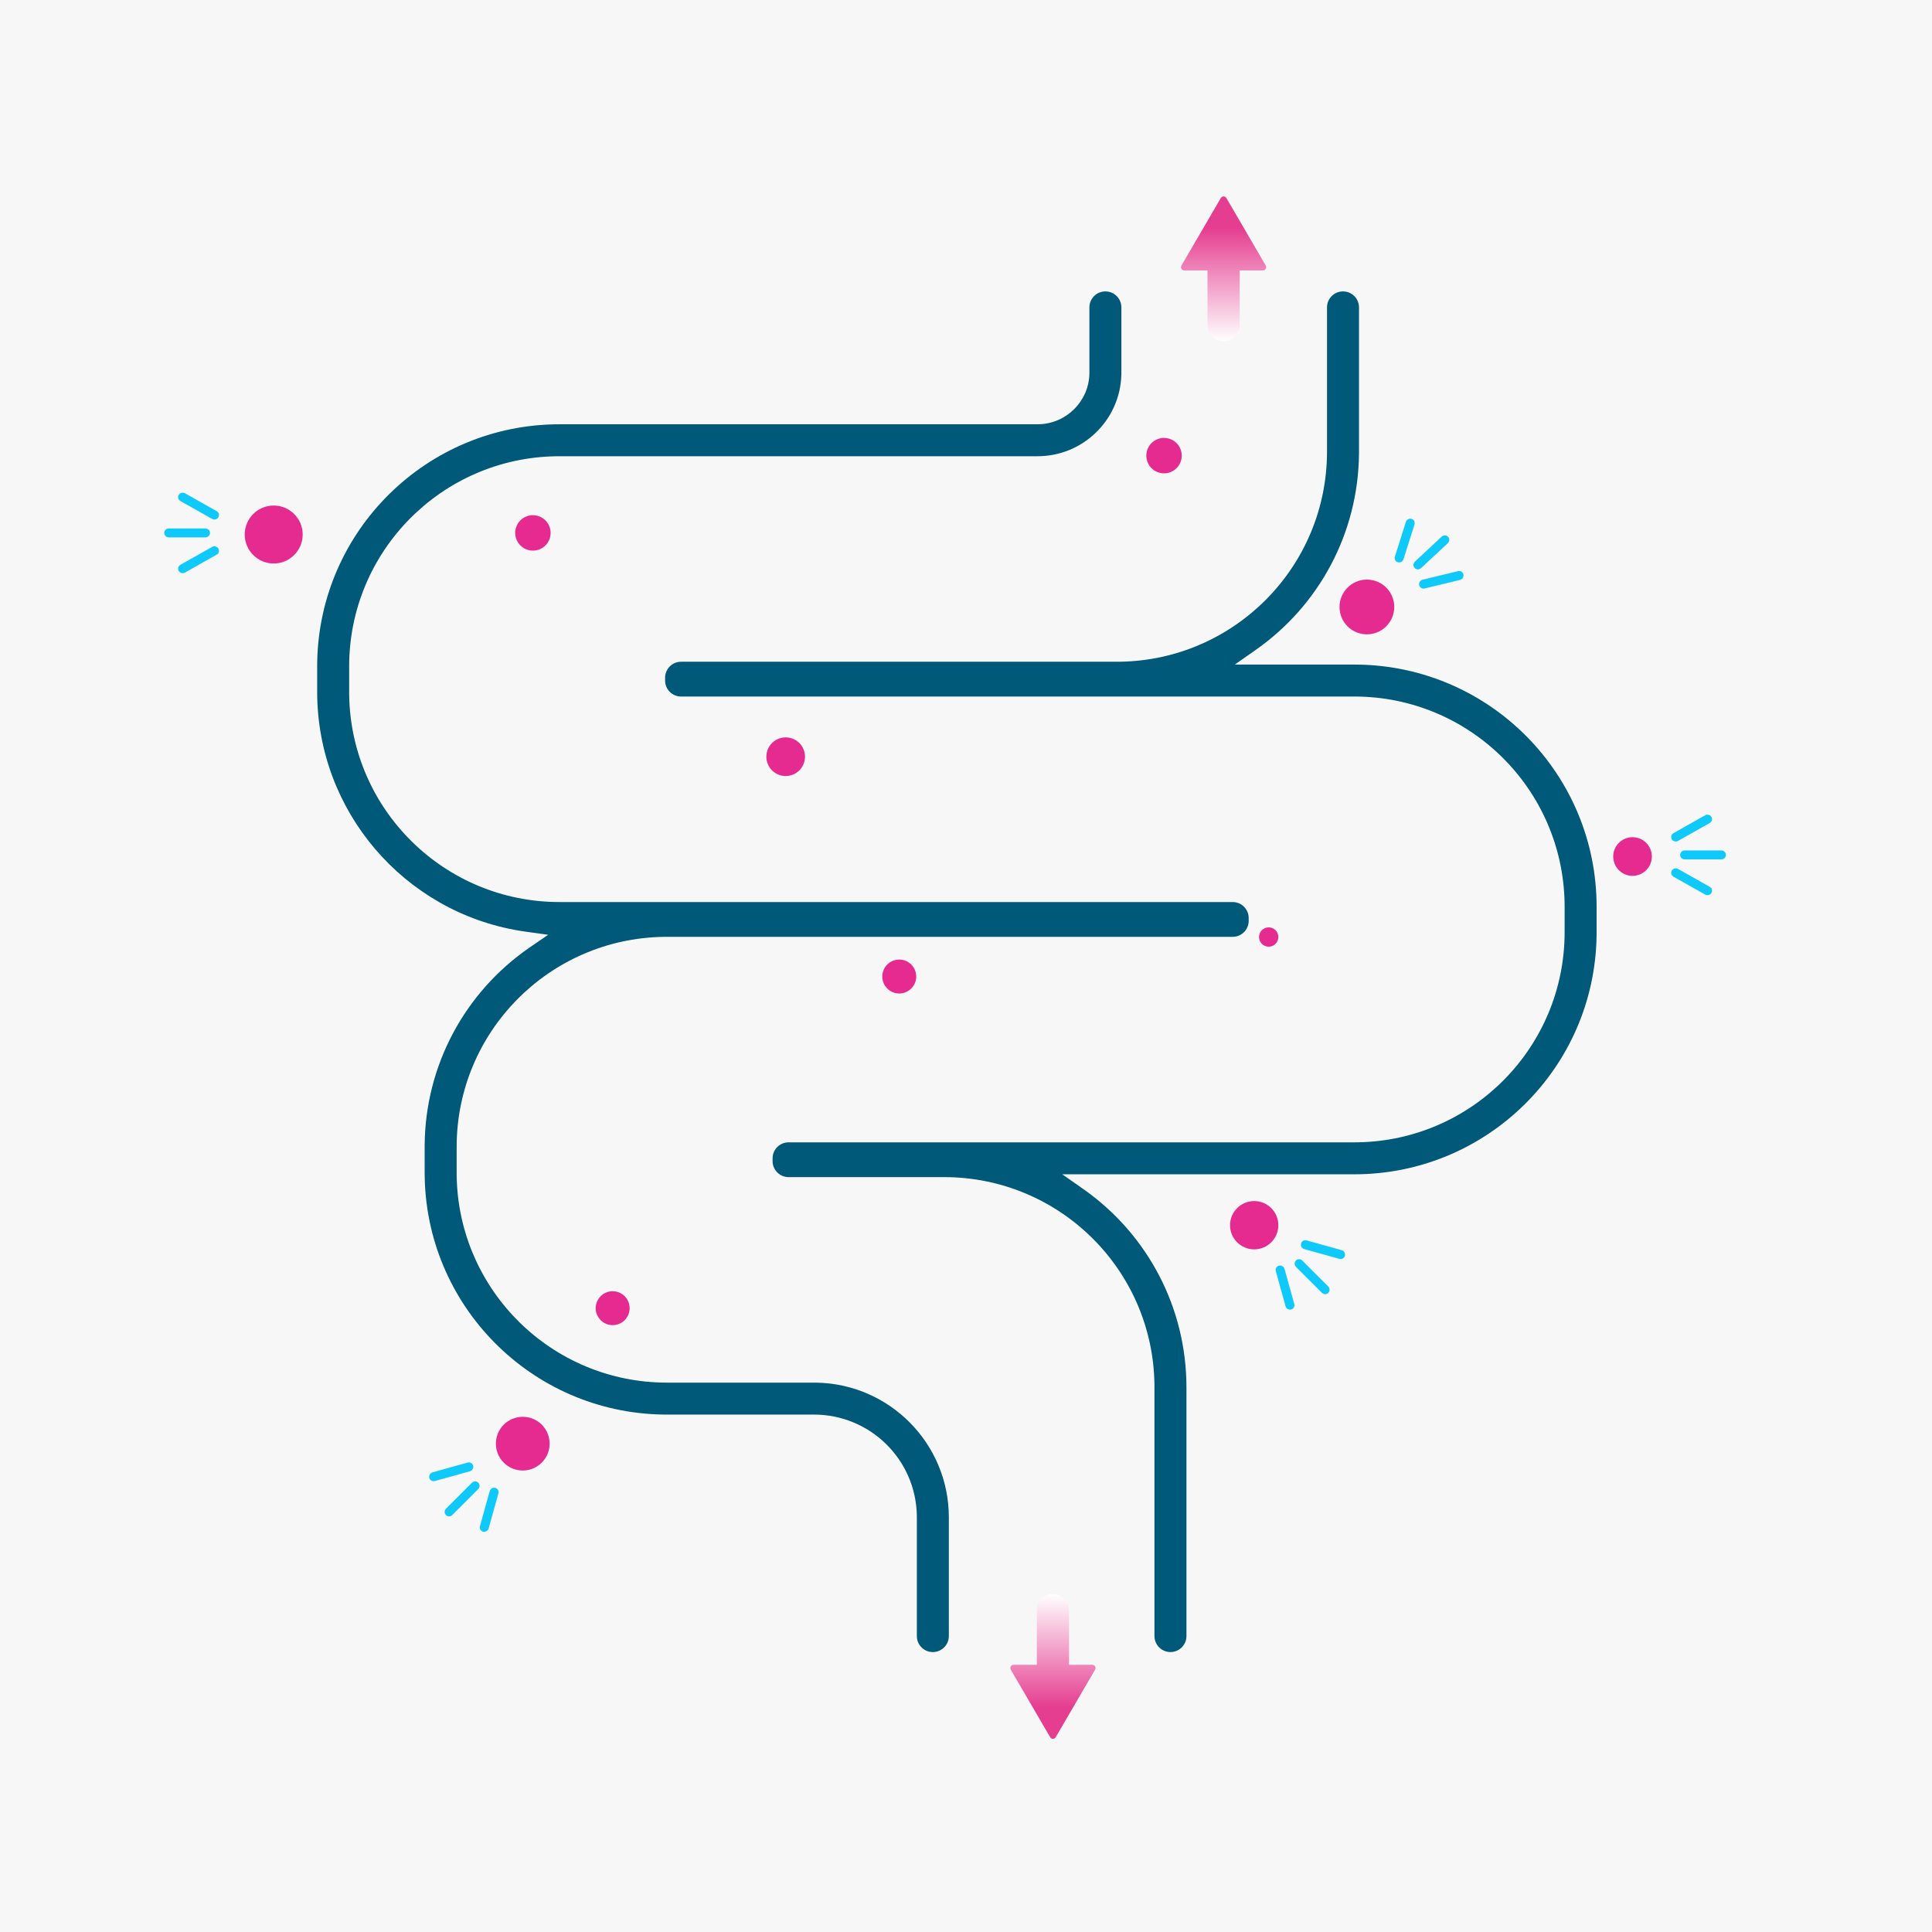 <svg xmlns="http://www.w3.org/2000/svg" width="600" height="600" viewBox="0 0 600 600">
  <defs>
    <linearGradient id="illustration1b-a" x1="50%" x2="50%" y1="100%" y2="22.23%">
      <stop offset="0%" stop-color="#FFF"/>
      <stop offset="100%" stop-color="#E53E90"/>
    </linearGradient>
    <linearGradient id="illustration1b-b" x1="50%" x2="50%" y1="77.77%" y2="0%">
      <stop offset="0%" stop-color="#E53E90"/>
      <stop offset="100%" stop-color="#FFF"/>
    </linearGradient>
  </defs>
  <g fill="none" fill-rule="evenodd">
    <rect width="600" height="600" fill="#F7F7F7"/>
    <path fill="#005979" d="M343.29,90.5 C340.619,90.5 338.441,92.607 338.328,95.247 L338.323,95.463 L338.323,115.678 L338.321,115.984 C338.18,124.614 331.167,131.592 322.528,131.76 L322.207,131.764 L173.745,131.764 C132.604,131.764 99.175,164.761 98.51,205.719 L98.5,206.962 L98.5,214.864 C98.5,251.919 125.485,283.248 161.605,289.089 L162.703,289.258 L170.233,290.306 L164.307,294.37 C144.352,308.197 132.128,330.782 131.886,355.465 L131.882,356.213 L131.882,364.115 C131.882,405.23 164.9,438.639 205.883,439.303 L207.127,439.313 L252.808,439.313 C270.265,439.313 284.45,453.316 284.732,470.697 L284.737,471.225 L284.737,508.098 C284.737,510.767 286.845,512.944 289.451,513.057 L289.664,513.061 L289.866,513.061 C292.465,512.976 294.552,510.897 294.666,508.316 L294.671,508.094 L294.671,471.225 C294.671,448.35 276.301,429.763 253.5,429.394 L252.808,429.388 L207.127,429.388 C171.418,429.388 142.402,400.746 141.825,365.194 L141.816,364.115 L141.816,356.213 C141.816,320.524 170.475,291.525 206.047,290.949 L207.127,290.94 L382.822,290.94 C385.493,290.94 387.671,288.833 387.784,286.193 L387.789,285.977 L387.789,285.099 C387.789,282.431 385.681,280.254 383.037,280.142 L382.822,280.137 L173.745,280.137 C138.036,280.137 109.02,251.495 108.443,215.943 L108.434,214.864 L108.434,206.962 C108.434,171.273 137.093,142.274 172.665,141.697 L173.745,141.689 L322.207,141.689 C336.287,141.689 347.791,130.513 348.243,116.528 L348.254,116.103 L348.257,115.716 L348.257,95.467 C348.257,92.724 346.034,90.5 343.29,90.5 Z M417.082,90.5 C414.411,90.5 412.233,92.608 412.12,95.252 L412.115,95.467 L412.115,140.238 C412.115,175.927 383.456,204.926 347.884,205.503 L346.804,205.511 L211.519,205.511 C208.848,205.511 206.67,207.618 206.557,210.259 L206.552,210.474 L206.552,211.352 C206.552,214.02 208.66,216.197 211.304,216.31 L211.519,216.314 L420.596,216.314 C456.305,216.314 485.322,244.956 485.898,280.508 L485.907,281.588 L485.907,289.489 C485.907,325.179 457.248,354.177 421.676,354.754 L420.596,354.763 L244.901,354.763 C242.23,354.763 240.052,356.869 239.939,359.51 L239.934,359.725 L239.934,360.603 C239.934,363.271 242.042,365.448 244.686,365.561 L244.901,365.566 L293.217,365.566 C328.927,365.566 357.943,394.208 358.52,429.76 L358.528,430.839 L358.528,508.094 C358.528,510.837 360.752,513.061 363.495,513.061 C366.167,513.061 368.345,510.954 368.458,508.314 L368.462,508.098 L368.462,430.839 C368.462,406.261 356.58,383.684 336.977,369.657 L336.38,369.235 L329.895,364.688 L420.596,364.688 C461.738,364.688 495.167,331.69 495.831,290.733 L495.841,289.489 L495.841,281.588 C495.841,240.472 462.824,207.063 421.841,206.399 L420.596,206.389 L383.482,206.389 L389.967,201.842 C409.726,187.989 421.806,165.519 422.046,140.982 L422.049,140.238 L422.049,95.463 C422.049,92.722 419.826,90.5 417.082,90.5 Z"/>
    <path fill="#E52A90" d="M162.346,440 C166.955,440 170.691,443.734 170.691,448.341 C170.691,452.947 166.955,456.681 162.346,456.681 C157.736,456.681 154,452.947 154,448.341 C154,443.734 157.736,440 162.346,440 Z M190.271,401 C193.182,401 195.542,403.358 195.542,406.268 C195.542,409.177 193.182,411.535 190.271,411.535 C187.36,411.535 185,409.177 185,406.268 C185,403.358 187.36,401 190.271,401 Z M389.5,373 C393.642,373 397,376.358 397,380.5 C397,384.642 393.642,388 389.5,388 C385.358,388 382,384.642 382,380.5 C382,376.358 385.358,373 389.5,373 Z M279.271,298 C282.182,298 284.542,300.358 284.542,303.268 C284.542,306.177 282.182,308.535 279.271,308.535 C276.36,308.535 274,306.177 274,303.268 C274,300.358 276.36,298 279.271,298 Z M394,288 C395.657,288 397,289.343 397,291 C397,292.657 395.657,294 394,294 C392.343,294 391,292.657 391,291 C391,289.343 392.343,288 394,288 Z M507,260 C510.314,260 513,262.686 513,266 C513,269.314 510.314,272 507,272 C503.686,272 501,269.314 501,266 C501,262.686 503.686,260 507,260 Z M244,229 C247.314,229 250,231.686 250,235 C250,238.314 247.314,241 244,241 C240.686,241 238,238.314 238,235 C238,231.686 240.686,229 244,229 Z M424.5,180 C429.194,180 433,183.806 433,188.5 C433,193.194 429.194,197 424.5,197 C419.806,197 416,193.194 416,188.5 C416,183.806 419.806,180 424.5,180 Z M85,157 C89.971,157 94,161.029 94,166 C94,170.971 89.971,175 85,175 C80.029,175 76,170.971 76,166 C76,161.029 80.029,157 85,157 Z M165.5,160 C168.538,160 171,162.462 171,165.5 C171,168.538 168.538,171 165.5,171 C162.462,171 160,168.538 160,165.5 C160,162.462 162.462,160 165.5,160 Z M361.5,136 C364.538,136 367,138.462 367,141.5 C367,144.538 364.538,147 361.5,147 C358.462,147 356,144.538 356,141.5 C356,138.462 358.462,136 361.5,136 Z"/>
    <path fill="url(#illustration1b-a)" d="M380.504,61.136 C380.653,61.223 380.777,61.347 380.864,61.497 L393.094,82.481 C393.372,82.958 393.211,83.571 392.734,83.849 C392.581,83.938 392.407,83.985 392.23,83.985 L385,83.984 L385,100.985 C385,103.746 382.761,105.985 380,105.985 C377.239,105.985 375,103.746 375,100.985 L375,83.984 L367.77,83.985 C367.217,83.985 366.77,83.537 366.77,82.985 C366.77,82.808 366.817,82.634 366.906,82.481 L379.136,61.497 C379.414,61.019 380.026,60.858 380.504,61.136 Z"/>
    <path fill="url(#illustration1b-b)" d="M326.496,539.864 C326.347,539.777 326.223,539.653 326.136,539.503 L313.906,518.519 C313.628,518.042 313.789,517.429 314.266,517.151 C314.419,517.062 314.593,517.015 314.77,517.015 L322,517.016 L322,500.015 C322,497.254 324.239,495.015 327,495.015 C329.761,495.015 332,497.254 332,500.015 L332,517.016 L339.23,517.015 C339.783,517.015 340.23,517.463 340.23,518.015 C340.23,518.192 340.183,518.366 340.094,518.519 L327.864,539.503 C327.586,539.981 326.974,540.142 326.496,539.864 Z"/>
    <path fill="#0FC9FB" d="M153.813,462.062 C154.516,462.243 154.944,462.931 154.817,463.638 L154.787,463.771 L151.754,474.66 C151.545,475.412 150.769,475.865 150.022,475.673 C149.319,475.492 148.891,474.804 149.018,474.097 L149.048,473.964 L152.081,463.075 C152.29,462.323 153.066,461.869 153.813,462.062 Z M148.537,460.463 C149.045,460.972 149.068,461.785 148.612,462.342 L148.514,462.45 L140.476,470.488 C139.921,471.043 139.032,471.053 138.49,470.51 C137.981,470.002 137.958,469.188 138.414,468.631 L138.512,468.524 L146.55,460.486 C147.105,459.931 147.994,459.921 148.537,460.463 Z M146.938,455.187 C147.131,455.934 146.677,456.71 145.925,456.919 L135.036,459.952 C134.284,460.161 133.519,459.725 133.327,458.978 C133.135,458.231 133.588,457.455 134.34,457.246 L145.229,454.213 C145.981,454.004 146.746,454.44 146.938,455.187 Z M398.919,394.075 L401.952,404.964 C402.161,405.716 401.725,406.481 400.978,406.673 C400.231,406.865 399.455,406.412 399.246,405.66 L396.213,394.771 C396.004,394.019 396.44,393.254 397.187,393.062 C397.934,392.869 398.71,393.323 398.919,394.075 Z M404.342,391.388 L404.45,391.486 L412.488,399.524 C413.043,400.079 413.053,400.968 412.51,401.51 C412.002,402.019 411.188,402.042 410.631,401.586 L410.524,401.488 L402.486,393.45 C401.931,392.895 401.921,392.006 402.463,391.463 C402.938,390.989 403.678,390.937 404.227,391.303 L404.342,391.388 Z M405.638,385.183 L405.771,385.213 L416.66,388.246 C417.412,388.455 417.865,389.231 417.673,389.978 C417.492,390.681 416.804,391.109 416.097,390.982 L415.964,390.952 L405.075,387.919 C404.323,387.71 403.869,386.934 404.062,386.187 C404.231,385.528 404.847,385.111 405.506,385.166 L405.638,385.183 Z M521.132,269.853 L530.976,275.408 C531.655,275.792 531.888,276.641 531.496,277.305 C531.104,277.97 530.235,278.197 529.555,277.814 L519.711,272.258 C519.031,271.875 518.798,271.025 519.191,270.361 C519.583,269.697 520.452,269.469 521.132,269.853 Z M534.579,264.111 C535.364,264.111 536,264.733 536,265.5 C536,266.222 535.436,266.815 534.716,266.883 L534.579,266.889 L523.212,266.889 C522.427,266.889 521.791,266.267 521.791,265.5 C521.791,264.778 522.355,264.185 523.075,264.118 L523.212,264.111 L534.579,264.111 Z M531.496,253.695 C531.864,254.317 531.682,255.103 531.098,255.515 L530.976,255.592 L521.132,261.147 C520.452,261.531 519.583,261.303 519.191,260.639 C518.823,260.016 519.004,259.231 519.589,258.819 L519.711,258.742 L529.555,253.186 C530.235,252.803 531.104,253.03 531.496,253.695 Z M454.474,178.409 C454.64,179.162 454.159,179.921 453.401,180.104 L442.412,182.755 C441.654,182.938 440.904,182.475 440.738,181.722 C440.572,180.969 441.052,180.21 441.811,180.027 L452.799,177.376 C453.558,177.193 454.308,177.655 454.474,178.409 Z M67.809,170.361 C68.177,170.984 67.996,171.769 67.411,172.181 L67.289,172.258 L57.445,177.814 C56.765,178.197 55.896,177.97 55.504,177.305 C55.136,176.683 55.318,175.897 55.902,175.485 L56.024,175.408 L65.868,169.853 C66.548,169.469 67.417,169.697 67.809,170.361 Z M449.717,166.703 C450.207,167.229 450.201,168.043 449.726,168.584 L449.625,168.688 L441.311,176.44 C440.737,176.975 439.848,176.955 439.325,176.394 C438.834,175.868 438.84,175.054 439.315,174.513 L439.417,174.409 L447.73,166.656 C448.304,166.121 449.193,166.142 449.717,166.703 Z M438.371,161.141 C439.068,161.346 439.471,162.049 439.32,162.752 L439.285,162.883 L435.874,173.66 C435.639,174.404 434.848,174.83 434.108,174.612 C433.411,174.407 433.008,173.703 433.159,173.001 L433.194,172.87 L436.605,162.093 C436.84,161.349 437.631,160.923 438.371,161.141 Z M63.788,164.111 C64.573,164.111 65.209,164.733 65.209,165.5 C65.209,166.222 64.645,166.815 63.925,166.882 L63.788,166.889 L52.421,166.889 C51.636,166.889 51,166.267 51,165.5 C51,164.778 51.564,164.185 52.284,164.117 L52.421,164.111 L63.788,164.111 Z M57.445,153.186 L67.289,158.742 C67.969,159.125 68.202,159.975 67.809,160.639 C67.417,161.303 66.548,161.531 65.868,161.147 L56.024,155.592 C55.345,155.208 55.112,154.359 55.504,153.695 C55.896,153.03 56.765,152.803 57.445,153.186 Z"/>
  </g>
</svg>
